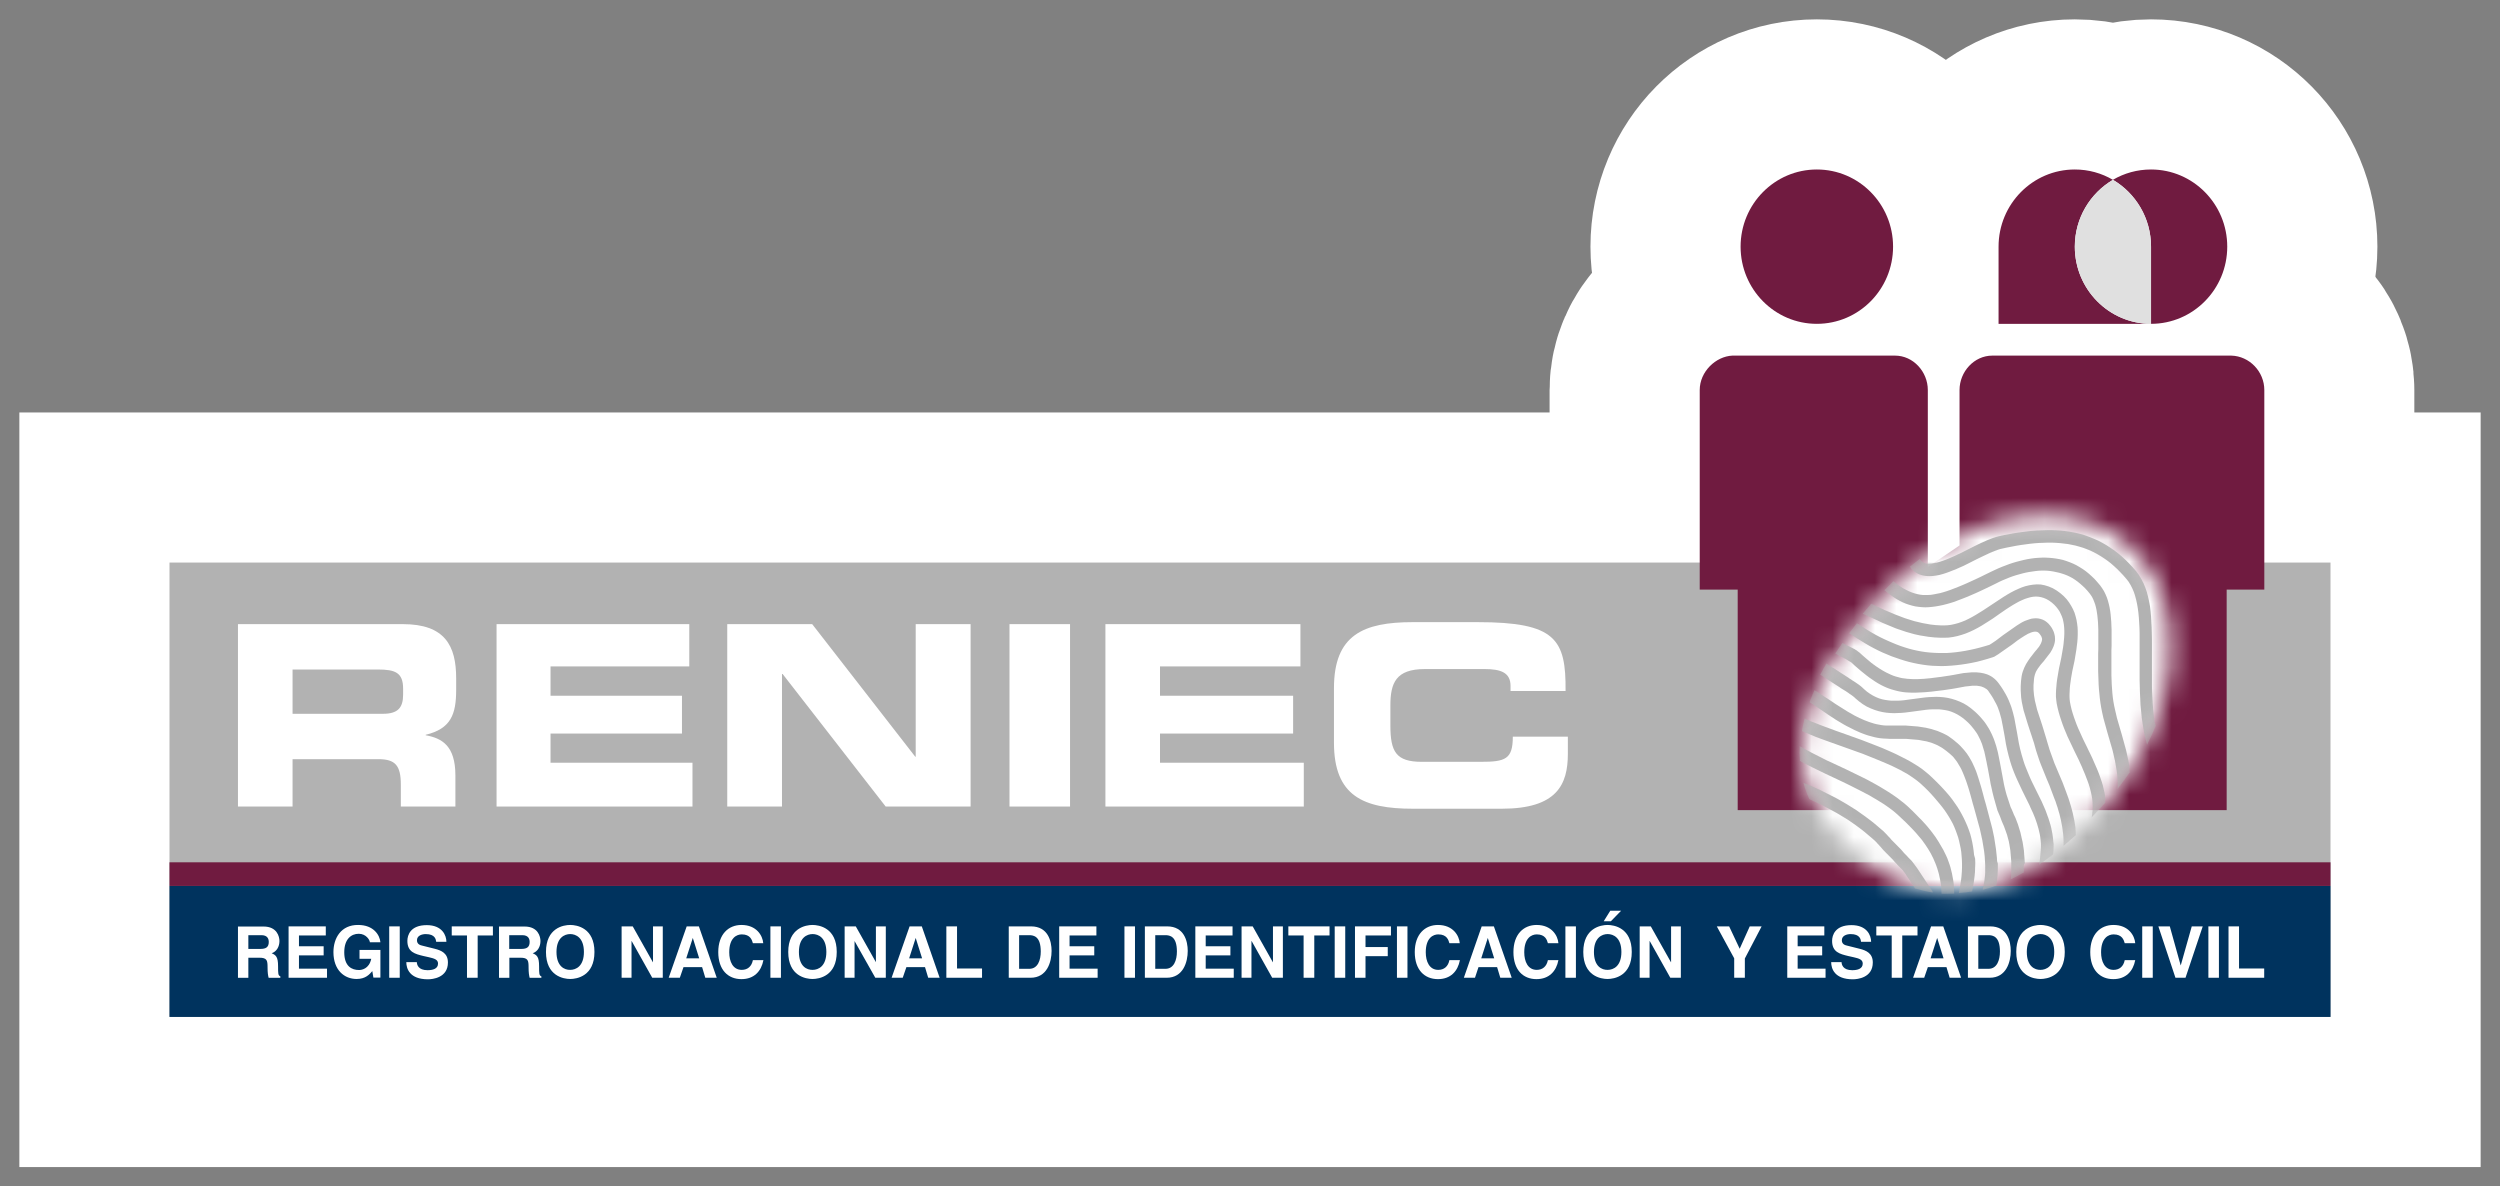 <svg width="118" height="56" viewBox="0 0 118 56" fill="none" xmlns="http://www.w3.org/2000/svg">
<rect x="0" y="0" width="118" height="56" fill="#808080" stroke="none"/>
<g id="logo">
<g id="Group">
<path id="Vector" d="M106.87 26.554V18.41C106.87 17.543 106.179 16.814 105.308 16.785C105.308 16.785 94.081 16.785 94.031 16.785C93.174 16.785 92.483 17.543 92.483 18.41C92.483 18.453 92.483 25.745 92.483 25.745L91.296 26.554H90.986C90.986 25.265 90.986 18.49 90.986 18.41C90.986 17.543 90.288 16.785 89.439 16.785H81.767C80.983 16.814 80.227 17.543 80.227 18.41C80.227 19.109 80.227 24.143 80.227 26.554H8V48H110V26.554H106.87Z" stroke="white" stroke-width="14.173" stroke-miterlimit="10"/>
<path id="Vector_2" d="M85.755 15.285C87.742 15.285 89.353 13.654 89.353 11.642C89.353 9.631 87.742 8 85.755 8C83.767 8 82.156 9.631 82.156 11.642C82.156 13.654 83.767 15.285 85.755 15.285Z" stroke="white" stroke-width="14.173" stroke-miterlimit="10"/>
<path id="Vector_3" d="M105.127 11.642C105.127 9.632 103.515 8 101.529 8C100.874 8 100.262 8.175 99.73 8.488C99.197 8.175 98.585 8 97.93 8C95.944 8 94.332 9.632 94.332 11.642V15.285H101.529C103.515 15.285 105.127 13.653 105.127 11.642Z" stroke="white" stroke-width="14.173" stroke-miterlimit="10"/>
</g>
<g id="Group_2">
<path id="Vector_4" fill-rule="evenodd" clip-rule="evenodd" d="M88.727 28.185C92.311 24.171 97.6 23.085 100.551 25.766C103.502 28.447 102.984 33.874 99.407 37.888C95.823 41.902 91.843 43.818 87.582 40.306C83.099 36.613 85.143 32.199 88.727 28.185Z" fill="white"/>
<path id="Vector_5" d="M110 26.553H8V47.999H110V26.553Z" fill="#B2B2B2"/>
<path id="Vector_6" d="M110 41.815H8V47.999H110V41.815Z" fill="#00335E"/>
<path id="Vector_7" d="M110 40.701H8V41.816H110V40.701Z" fill="#701B40"/>
<path id="Vector_8" fill-rule="evenodd" clip-rule="evenodd" d="M89.446 16.785C90.302 16.785 90.993 17.543 90.993 18.41C90.993 18.497 90.993 26.765 90.993 26.765L92.49 25.745C92.49 25.745 92.49 18.453 92.49 18.41C92.49 17.543 93.181 16.785 94.037 16.785C94.088 16.785 105.315 16.785 105.315 16.785C106.178 16.807 106.876 17.543 106.876 18.41V27.829H105.099V38.239H82.019V27.829H80.227C80.227 27.829 80.227 19.335 80.227 18.41C80.227 17.543 80.982 16.822 81.767 16.785H89.446Z" fill="#701B40"/>
<path id="Vector_9" d="M85.755 15.285C87.742 15.285 89.353 13.654 89.353 11.642C89.353 9.631 87.742 8 85.755 8C83.767 8 82.156 9.631 82.156 11.642C82.156 13.654 83.767 15.285 85.755 15.285Z" fill="#701B40"/>
<g id="Group_3">
<path id="Vector_10" fill-rule="evenodd" clip-rule="evenodd" d="M101.528 8C100.873 8 100.261 8.175 99.728 8.488C100.801 9.115 101.528 10.295 101.528 11.642V15.285C103.514 15.285 105.126 13.653 105.126 11.642C105.126 9.632 103.514 8 101.528 8Z" fill="#701B40"/>
<path id="Vector_11" fill-rule="evenodd" clip-rule="evenodd" d="M97.93 11.642C97.93 10.295 98.657 9.122 99.73 8.488C99.197 8.175 98.585 8 97.93 8C95.944 8 94.332 9.632 94.332 11.642V15.285H101.529C99.543 15.285 97.93 13.653 97.93 11.642Z" fill="#701B40"/>
</g>
<path id="Vector_12" fill-rule="evenodd" clip-rule="evenodd" d="M99.731 8.488C98.659 9.115 97.932 10.295 97.932 11.643C97.932 13.653 99.544 15.285 101.53 15.285V11.643C101.53 10.295 100.803 9.115 99.731 8.488Z" fill="#E0E0E0"/>
<g id="Group_4">
<path id="Vector_13" fill-rule="evenodd" clip-rule="evenodd" d="M11.232 46.151H11.722V45.204H12.24C12.607 45.204 12.629 45.335 12.629 45.663C12.629 45.91 12.65 46.034 12.679 46.151H13.233V46.085C13.125 46.042 13.125 45.954 13.125 45.605C13.125 45.153 13.017 45.08 12.823 44.993C13.06 44.913 13.19 44.679 13.19 44.417C13.19 44.206 13.075 43.732 12.441 43.732H11.232V46.151ZM11.722 44.789V44.14H12.341C12.636 44.14 12.686 44.33 12.686 44.461C12.686 44.701 12.557 44.789 12.297 44.789H11.722Z" fill="white"/>
<path id="Vector_14" fill-rule="evenodd" clip-rule="evenodd" d="M15.377 44.154H14.111V44.664H15.276V45.094H14.111V45.721H15.435V46.15H13.621V43.725H15.377V44.154Z" fill="white"/>
<path id="Vector_15" fill-rule="evenodd" clip-rule="evenodd" d="M16.954 44.838H17.955V46.142H17.624L17.573 45.836C17.444 45.982 17.264 46.208 16.832 46.208C16.256 46.208 15.738 45.793 15.738 44.94C15.738 44.278 16.098 43.651 16.904 43.658C17.638 43.658 17.926 44.139 17.955 44.474H17.458C17.458 44.379 17.286 44.074 16.933 44.074C16.58 44.074 16.249 44.321 16.249 44.948C16.249 45.611 16.602 45.785 16.947 45.785C17.055 45.785 17.422 45.742 17.523 45.254H16.969V44.838H16.954Z" fill="white"/>
<path id="Vector_16" d="M18.868 43.725H18.371V46.15H18.868V43.725Z" fill="white"/>
<path id="Vector_17" fill-rule="evenodd" clip-rule="evenodd" d="M19.674 45.4C19.674 45.538 19.746 45.793 20.178 45.793C20.416 45.793 20.675 45.735 20.675 45.48C20.675 45.291 20.495 45.239 20.243 45.181L19.984 45.123C19.595 45.028 19.228 44.941 19.228 44.409C19.228 44.139 19.372 43.666 20.142 43.666C20.876 43.666 21.07 44.154 21.07 44.453H20.588C20.574 44.343 20.538 44.089 20.099 44.089C19.912 44.089 19.681 44.161 19.681 44.38C19.681 44.569 19.833 44.613 19.933 44.635L20.516 44.781C20.84 44.861 21.142 44.999 21.142 45.429C21.142 46.157 20.408 46.223 20.2 46.223C19.329 46.223 19.178 45.713 19.178 45.414H19.674V45.4Z" fill="white"/>
<path id="Vector_18" fill-rule="evenodd" clip-rule="evenodd" d="M22.546 46.15H22.042V44.154H21.322V43.725H23.265V44.154H22.546V46.15Z" fill="white"/>
<path id="Vector_19" fill-rule="evenodd" clip-rule="evenodd" d="M23.553 46.151H24.042V45.204H24.56C24.927 45.204 24.949 45.335 24.949 45.663C24.949 45.91 24.971 46.034 24.999 46.151H25.553V46.085C25.445 46.042 25.445 45.954 25.445 45.605C25.445 45.153 25.337 45.08 25.143 44.993C25.381 44.913 25.51 44.679 25.51 44.417C25.51 44.206 25.395 43.732 24.762 43.732H23.553V46.151ZM24.035 44.789V44.14H24.654C24.949 44.14 24.999 44.33 24.999 44.461C24.999 44.701 24.87 44.789 24.611 44.789H24.035Z" fill="white"/>
<path id="Vector_20" fill-rule="evenodd" clip-rule="evenodd" d="M25.77 44.933C25.77 46.069 26.597 46.208 26.914 46.208C27.23 46.208 28.058 46.069 28.058 44.933C28.058 43.797 27.23 43.658 26.914 43.658C26.597 43.658 25.77 43.797 25.77 44.933ZM26.266 44.933C26.266 44.255 26.648 44.088 26.914 44.088C27.18 44.088 27.561 44.255 27.561 44.933C27.561 45.611 27.18 45.778 26.914 45.778C26.648 45.785 26.266 45.618 26.266 44.933Z" fill="white"/>
<path id="Vector_21" fill-rule="evenodd" clip-rule="evenodd" d="M30.822 43.725H31.283V46.15H30.786L29.815 44.417H29.808V46.15H29.34V43.725H29.865L30.815 45.415H30.822V43.725Z" fill="white"/>
<path id="Vector_22" fill-rule="evenodd" clip-rule="evenodd" d="M32.261 45.648H33.139L33.29 46.15H33.83L32.987 43.725H32.412L31.562 46.15H32.088L32.261 45.648ZM32.7 44.271L33.002 45.233H32.39L32.7 44.271Z" fill="white"/>
<path id="Vector_23" fill-rule="evenodd" clip-rule="evenodd" d="M35.536 44.518C35.493 44.372 35.421 44.103 35.011 44.103C34.773 44.103 34.42 44.263 34.42 44.948C34.42 45.385 34.593 45.778 35.011 45.778C35.284 45.778 35.478 45.618 35.536 45.319H36.033C35.932 45.844 35.594 46.215 34.996 46.215C34.363 46.215 33.902 45.778 33.902 44.94C33.902 44.095 34.385 43.658 34.996 43.658C35.709 43.658 35.997 44.161 36.025 44.518H35.536Z" fill="white"/>
<path id="Vector_24" d="M36.86 43.725H36.363V46.15H36.86V43.725Z" fill="white"/>
<path id="Vector_25" fill-rule="evenodd" clip-rule="evenodd" d="M37.205 44.933C37.205 46.069 38.033 46.208 38.349 46.208C38.666 46.208 39.494 46.069 39.494 44.933C39.494 43.797 38.666 43.658 38.349 43.658C38.04 43.658 37.205 43.797 37.205 44.933ZM37.709 44.933C37.709 44.255 38.09 44.088 38.357 44.088C38.623 44.088 39.004 44.255 39.004 44.933C39.004 45.611 38.623 45.778 38.357 45.778C38.083 45.785 37.709 45.618 37.709 44.933Z" fill="white"/>
<path id="Vector_26" fill-rule="evenodd" clip-rule="evenodd" d="M41.343 43.725H41.81V46.15H41.314L40.335 44.417V46.15H39.867V43.725H40.393L41.343 45.415V43.725Z" fill="white"/>
<path id="Vector_27" fill-rule="evenodd" clip-rule="evenodd" d="M42.782 45.648H43.66L43.811 46.15H44.351L43.509 43.725H42.933L42.084 46.15H42.609L42.782 45.648ZM43.221 44.271L43.523 45.233H42.912L43.221 44.271Z" fill="white"/>
<path id="Vector_28" fill-rule="evenodd" clip-rule="evenodd" d="M45.172 45.713H46.352V46.15H44.668V43.725H45.172V45.713Z" fill="white"/>
<path id="Vector_29" fill-rule="evenodd" clip-rule="evenodd" d="M47.605 46.15H48.642C49.426 46.15 49.635 45.4 49.635 44.883C49.635 44.424 49.469 43.725 48.663 43.725H47.613V46.15H47.605ZM48.095 44.14H48.577C48.793 44.14 49.124 44.198 49.124 44.912C49.124 45.313 48.987 45.728 48.584 45.728H48.102V44.14H48.095Z" fill="white"/>
<path id="Vector_30" fill-rule="evenodd" clip-rule="evenodd" d="M51.75 44.154H50.483V44.664H51.649V45.094H50.483V45.721H51.808V46.15H49.994V43.725H51.75V44.154Z" fill="white"/>
<path id="Vector_31" d="M53.571 43.725H53.074V46.15H53.571V43.725Z" fill="white"/>
<path id="Vector_32" fill-rule="evenodd" clip-rule="evenodd" d="M54.031 46.15H55.068C55.852 46.15 56.061 45.4 56.061 44.883C56.061 44.424 55.895 43.725 55.089 43.725H54.038V46.15H54.031ZM54.521 44.14H55.003C55.219 44.14 55.55 44.198 55.55 44.912C55.55 45.313 55.413 45.728 55.01 45.728H54.528V44.14H54.521Z" fill="white"/>
<path id="Vector_33" fill-rule="evenodd" clip-rule="evenodd" d="M58.176 44.154H56.909V44.664H58.075V45.094H56.909V45.721H58.233V46.15H56.42V43.725H58.176V44.154Z" fill="white"/>
<path id="Vector_34" fill-rule="evenodd" clip-rule="evenodd" d="M60.084 43.725H60.552V46.15H60.048L59.077 44.417H59.069V46.15H58.602V43.725H59.127L60.077 45.415H60.084V43.725Z" fill="white"/>
<path id="Vector_35" fill-rule="evenodd" clip-rule="evenodd" d="M62.034 46.15H61.53V44.154H60.81V43.725H62.754V44.154H62.034V46.15Z" fill="white"/>
<path id="Vector_36" d="M63.495 43.725H62.998V46.15H63.495V43.725Z" fill="white"/>
<path id="Vector_37" fill-rule="evenodd" clip-rule="evenodd" d="M64.452 46.15H63.955V43.725H65.653V44.154H64.452V44.701H65.502V45.131H64.452V46.15Z" fill="white"/>
<path id="Vector_38" d="M66.432 43.725H65.936V46.15H66.432V43.725Z" fill="white"/>
<path id="Vector_39" fill-rule="evenodd" clip-rule="evenodd" d="M68.411 44.518C68.368 44.372 68.296 44.103 67.886 44.103C67.648 44.103 67.296 44.263 67.296 44.948C67.296 45.385 67.468 45.778 67.886 45.778C68.159 45.778 68.353 45.618 68.411 45.319H68.908C68.807 45.844 68.469 46.215 67.871 46.215C67.238 46.215 66.777 45.778 66.777 44.94C66.777 44.095 67.26 43.658 67.871 43.658C68.584 43.658 68.872 44.161 68.9 44.518H68.411Z" fill="white"/>
<path id="Vector_40" fill-rule="evenodd" clip-rule="evenodd" d="M69.785 45.648H70.663L70.814 46.15H71.353L70.511 43.725H69.936L69.094 46.15H69.619L69.785 45.648ZM70.224 44.271L70.526 45.233H69.914L70.224 44.271Z" fill="white"/>
<path id="Vector_41" fill-rule="evenodd" clip-rule="evenodd" d="M73.06 44.518C73.017 44.372 72.945 44.103 72.535 44.103C72.297 44.103 71.945 44.263 71.945 44.948C71.945 45.385 72.117 45.778 72.535 45.778C72.808 45.778 73.002 45.618 73.06 45.319H73.557C73.456 45.844 73.118 46.215 72.52 46.215C71.887 46.215 71.434 45.778 71.434 44.94C71.434 44.095 71.916 43.658 72.528 43.658C73.24 43.658 73.528 44.161 73.557 44.518H73.06Z" fill="white"/>
<path id="Vector_42" d="M74.383 43.725H73.887V46.15H74.383V43.725Z" fill="white"/>
<path id="Vector_43" fill-rule="evenodd" clip-rule="evenodd" d="M76.515 42.988H76.004L75.695 43.484H76.033L76.515 42.988ZM74.731 44.933C74.731 46.07 75.558 46.208 75.875 46.208C76.191 46.208 77.019 46.07 77.019 44.933C77.019 43.797 76.191 43.658 75.875 43.658C75.565 43.658 74.731 43.797 74.731 44.933ZM75.234 44.933C75.234 44.256 75.616 44.088 75.882 44.088C76.148 44.088 76.53 44.256 76.53 44.933C76.53 45.611 76.148 45.778 75.882 45.778C75.609 45.786 75.234 45.618 75.234 44.933Z" fill="white"/>
<path id="Vector_44" fill-rule="evenodd" clip-rule="evenodd" d="M78.875 43.725H79.336V46.15H78.839L77.868 44.417H77.86V46.15H77.393V43.725H77.918L78.868 45.415H78.875V43.725Z" fill="white"/>
<path id="Vector_45" fill-rule="evenodd" clip-rule="evenodd" d="M82.357 46.15H81.854V45.233L81.033 43.725H81.616L82.113 44.781L82.588 43.725H83.149L82.357 45.24V46.15Z" fill="white"/>
<path id="Vector_46" fill-rule="evenodd" clip-rule="evenodd" d="M86.108 44.154H84.849V44.664H86.007V45.094H84.849V45.721H86.166V46.15H84.359V43.725H86.108V44.154Z" fill="white"/>
<path id="Vector_47" fill-rule="evenodd" clip-rule="evenodd" d="M86.921 45.4C86.921 45.538 86.993 45.793 87.425 45.793C87.662 45.793 87.921 45.735 87.921 45.48C87.921 45.291 87.742 45.239 87.49 45.181L87.231 45.123C86.842 45.028 86.475 44.941 86.475 44.409C86.475 44.139 86.619 43.666 87.389 43.666C88.123 43.666 88.317 44.154 88.317 44.453H87.842C87.828 44.343 87.792 44.089 87.353 44.089C87.166 44.089 86.935 44.161 86.935 44.38C86.935 44.569 87.087 44.613 87.187 44.635L87.77 44.781C88.094 44.861 88.396 44.999 88.396 45.429C88.396 46.157 87.662 46.223 87.454 46.223C86.583 46.223 86.432 45.713 86.432 45.414H86.921V45.4Z" fill="white"/>
<path id="Vector_48" fill-rule="evenodd" clip-rule="evenodd" d="M89.786 46.15H89.289V44.154H88.562V43.725H90.506V44.154H89.786V46.15Z" fill="white"/>
<path id="Vector_49" fill-rule="evenodd" clip-rule="evenodd" d="M90.995 45.648H91.873L92.024 46.15H92.564L91.722 43.725H91.146L90.297 46.15H90.822L90.995 45.648ZM91.434 44.271L91.736 45.233H91.124L91.434 44.271Z" fill="white"/>
<path id="Vector_50" fill-rule="evenodd" clip-rule="evenodd" d="M92.879 46.15H93.915C94.7 46.15 94.908 45.4 94.908 44.883C94.908 44.424 94.743 43.725 93.937 43.725H92.886V46.15H92.879ZM93.368 44.14H93.85C94.066 44.14 94.397 44.198 94.397 44.912C94.397 45.313 94.261 45.728 93.858 45.728H93.376V44.14H93.368Z" fill="white"/>
<path id="Vector_51" fill-rule="evenodd" clip-rule="evenodd" d="M95.168 44.933C95.168 46.069 95.996 46.208 96.312 46.208C96.629 46.208 97.457 46.069 97.457 44.933C97.457 43.797 96.629 43.658 96.312 43.658C95.996 43.658 95.168 43.797 95.168 44.933ZM95.665 44.933C95.665 44.255 96.046 44.088 96.312 44.088C96.579 44.088 96.96 44.255 96.96 44.933C96.96 45.611 96.579 45.778 96.312 45.778C96.046 45.785 95.665 45.618 95.665 44.933Z" fill="white"/>
<path id="Vector_52" fill-rule="evenodd" clip-rule="evenodd" d="M100.287 44.518C100.243 44.372 100.171 44.103 99.761 44.103C99.524 44.103 99.171 44.263 99.171 44.948C99.171 45.385 99.344 45.778 99.761 45.778C100.035 45.778 100.229 45.618 100.287 45.319H100.783C100.682 45.844 100.344 46.215 99.747 46.215C99.114 46.215 98.66 45.778 98.66 44.94C98.66 44.095 99.142 43.658 99.754 43.658C100.467 43.658 100.754 44.161 100.783 44.518H100.287Z" fill="white"/>
<path id="Vector_53" d="M101.61 43.725H101.113V46.15H101.61V43.725Z" fill="white"/>
<path id="Vector_54" fill-rule="evenodd" clip-rule="evenodd" d="M103.451 43.725H103.969L103.156 46.15H102.681L101.875 43.725H102.415L102.926 45.56H102.933L103.451 43.725Z" fill="white"/>
<path id="Vector_55" d="M104.733 43.725H104.236V46.15H104.733V43.725Z" fill="white"/>
<path id="Vector_56" fill-rule="evenodd" clip-rule="evenodd" d="M105.682 45.713H106.87V46.15H105.186V43.725H105.682V45.713Z" fill="white"/>
</g>
<g id="Group_5">
<path id="Vector_57" fill-rule="evenodd" clip-rule="evenodd" d="M11.232 38.069H13.809V35.833H17.861C18.66 35.833 18.919 36.132 18.919 37.035V38.069H21.495V36.605C21.495 35.192 20.855 34.842 20.092 34.704V34.682C21.279 34.398 21.531 33.721 21.531 32.562V32.016C21.531 30.472 20.998 29.459 19.012 29.459H11.232V38.069ZM13.809 31.601H17.839C18.652 31.601 19.027 31.746 19.027 32.504V32.788C19.027 33.407 18.775 33.691 18.077 33.691H13.809V31.601Z" fill="white"/>
<path id="Vector_58" fill-rule="evenodd" clip-rule="evenodd" d="M23.438 29.459H32.534V31.455H25.985V32.839H32.189V34.624H25.985V36.001H32.685V38.069H23.438V29.459Z" fill="white"/>
<path id="Vector_59" fill-rule="evenodd" clip-rule="evenodd" d="M34.326 29.459H38.335L43.2 35.717H43.221V29.459H45.812V38.069H41.804L36.939 31.812H36.91V38.069H34.326V29.459Z" fill="white"/>
<path id="Vector_60" d="M50.506 29.459H47.648V38.069H50.506V29.459Z" fill="white"/>
<path id="Vector_61" fill-rule="evenodd" clip-rule="evenodd" d="M52.176 29.459H61.38V31.455H54.752V32.839H61.035V34.624H54.752V36.001H61.539V38.069H52.176V29.459Z" fill="white"/>
<path id="Vector_62" fill-rule="evenodd" clip-rule="evenodd" d="M62.963 32.483C62.963 29.963 64.352 29.365 66.691 29.365H69.742C73.434 29.365 73.916 30.174 73.895 32.614H71.297V32.374C71.297 31.755 70.851 31.58 70.081 31.58H67.252C65.885 31.58 65.626 32.235 65.626 33.306V34.231C65.626 35.477 65.885 35.958 67.108 35.958H69.886C71.052 35.958 71.405 35.841 71.405 34.77H74.003V35.579C74.003 37.029 73.492 38.172 70.879 38.172H66.691C64.352 38.172 62.963 37.575 62.963 35.055V32.483Z" fill="white"/>
</g>
<g id="Group_6">
<g id="Clip path group">
<mask id="mask0_7763_10507" style="mask-type:luminance" maskUnits="userSpaceOnUse" x="85" y="24" width="18" height="19">
<g id="SVGID_2_">
<path id="Vector_63" d="M88.727 28.187C92.311 24.173 97.6 23.087 100.551 25.768C103.502 28.449 102.984 33.876 99.407 37.89C95.823 41.904 91.843 43.82 87.582 40.308C83.099 36.615 85.143 32.201 88.727 28.187Z" fill="white"/>
</g>
</mask>
<g mask="url(#mask0_7763_10507)">
<path id="Vector_64" d="M105.682 22.293H83.408V44.001H105.682V22.293Z" fill="white"/>
</g>
</g>
<g id="Clip path group_2">
<mask id="mask1_7763_10507" style="mask-type:luminance" maskUnits="userSpaceOnUse" x="85" y="24" width="18" height="19">
<g id="SVGID_2__2">
<path id="Vector_65" d="M88.727 28.187C92.311 24.173 97.6 23.087 100.551 25.768C103.502 28.449 102.984 33.876 99.407 37.89C95.823 41.904 91.843 43.82 87.582 40.308C83.099 36.615 85.143 32.201 88.727 28.187Z" fill="white"/>
</g>
</mask>
<g mask="url(#mask1_7763_10507)">
<g id="Group_7">
<path id="Vector_66" fill-rule="evenodd" clip-rule="evenodd" d="M97.961 39.052L97.933 38.877L97.904 38.703L97.868 38.535L97.832 38.368L97.789 38.2L97.745 38.04L97.695 37.88L97.645 37.719L97.587 37.559L97.529 37.399L97.472 37.246L97.414 37.093L97.357 36.94L97.292 36.787L97.227 36.634L97.162 36.481L97.098 36.328L97.033 36.175L96.968 36.022L96.911 35.862L96.853 35.701L96.795 35.541L96.738 35.381L96.688 35.213L96.637 35.046L96.587 34.871L96.558 34.776L96.529 34.682L96.5 34.587L96.472 34.492L96.443 34.398L96.414 34.303L96.385 34.208L96.356 34.121L96.328 34.033L96.299 33.946L96.27 33.858L96.241 33.771L96.213 33.684L96.184 33.596L96.155 33.509L96.133 33.421L96.112 33.334L96.09 33.246L96.069 33.159L96.047 33.072L96.033 32.984L96.018 32.897L96.004 32.809L95.997 32.722L95.989 32.635L95.982 32.54V32.445V32.35L95.989 32.256L95.997 32.161L96.004 32.059L96.018 31.957L96.033 31.899L96.047 31.84L96.069 31.782L96.09 31.724L96.119 31.666L96.155 31.607L96.191 31.549L96.234 31.491L96.277 31.433L96.32 31.374L96.371 31.316L96.421 31.258L96.472 31.2L96.522 31.134L96.572 31.068L96.623 31.003L96.673 30.937L96.724 30.872L96.774 30.806L96.817 30.733L96.86 30.66L96.896 30.58L96.932 30.5L96.961 30.413L96.983 30.325L96.997 30.231V30.136L96.99 30.034L96.968 29.932L96.939 29.83L96.896 29.735L96.846 29.641L96.774 29.539L96.695 29.444L96.608 29.364L96.515 29.298L96.414 29.247L96.306 29.211L96.198 29.189L96.09 29.182L95.982 29.189L95.881 29.203L95.781 29.233L95.68 29.269L95.579 29.305L95.486 29.349L95.392 29.4L95.299 29.459L95.205 29.517L95.111 29.582L95.018 29.648L94.924 29.713L94.831 29.779L94.737 29.845L94.644 29.91L94.55 29.976L94.464 30.041L94.377 30.107L94.291 30.172L94.205 30.238L94.118 30.296L94.032 30.355L93.953 30.405L93.902 30.435L93.686 30.5L93.449 30.566L93.219 30.624L92.988 30.675L92.765 30.719L92.542 30.755L92.326 30.784L92.11 30.806L91.902 30.821H91.693H91.484L91.283 30.813L91.081 30.799L90.88 30.777L90.685 30.748L90.491 30.711L90.297 30.668L90.102 30.617L89.908 30.558L89.714 30.493L89.519 30.42L89.325 30.34L89.138 30.26L88.944 30.172L88.749 30.078L88.555 29.976L88.361 29.866L88.166 29.75L87.972 29.626L87.778 29.502L87.648 29.415C87.526 29.575 87.404 29.728 87.281 29.888L87.447 29.997L87.648 30.129L87.85 30.253L88.051 30.376L88.253 30.493L88.454 30.602L88.656 30.704L88.857 30.799L89.066 30.886L89.275 30.974L89.484 31.047L89.692 31.119L89.901 31.185L90.11 31.243L90.326 31.294L90.541 31.338L90.757 31.374L90.98 31.404L91.204 31.425L91.427 31.433L91.65 31.44L91.88 31.433L92.11 31.418L92.348 31.396L92.585 31.367L92.823 31.331L93.067 31.287L93.312 31.236L93.564 31.17L93.816 31.098L94.075 31.017L94.133 30.995L94.226 30.937L94.32 30.879L94.413 30.813L94.507 30.748L94.6 30.682L94.694 30.617L94.787 30.551L94.881 30.486L94.975 30.42L95.061 30.355L95.147 30.289L95.234 30.223L95.32 30.165L95.406 30.107L95.486 30.056L95.565 30.005L95.644 29.961L95.716 29.917L95.788 29.888L95.853 29.859L95.917 29.837L95.975 29.823L96.025 29.815H96.069H96.105L96.133 29.823L96.162 29.83L96.191 29.845L96.22 29.866L96.249 29.895L96.284 29.939L96.32 29.99L96.349 30.034L96.364 30.078L96.378 30.114L96.385 30.143V30.172V30.201L96.378 30.231L96.371 30.267L96.356 30.303L96.342 30.347L96.32 30.391L96.292 30.442L96.263 30.493L96.227 30.544L96.184 30.595L96.141 30.653L96.09 30.711L96.04 30.77L95.989 30.835L95.939 30.901L95.889 30.966L95.831 31.039L95.781 31.112L95.73 31.185L95.68 31.265L95.629 31.345L95.586 31.433L95.543 31.52L95.507 31.615L95.471 31.709L95.442 31.811L95.421 31.913L95.406 32.03L95.392 32.147L95.385 32.263L95.378 32.38V32.489V32.598L95.385 32.707L95.392 32.817L95.399 32.926L95.414 33.028L95.428 33.13L95.45 33.232L95.471 33.334L95.493 33.436L95.514 33.531L95.543 33.625L95.572 33.72L95.601 33.815L95.629 33.909L95.658 34.004L95.687 34.099L95.716 34.194L95.745 34.281L95.773 34.368L95.802 34.456L95.831 34.543L95.86 34.631L95.889 34.718L95.917 34.805L95.946 34.893L95.975 34.98L96.004 35.068L96.054 35.25L96.105 35.432L96.162 35.607L96.22 35.782L96.277 35.949L96.342 36.117L96.407 36.277L96.472 36.437L96.536 36.597L96.601 36.758L96.666 36.911L96.731 37.064L96.788 37.217L96.846 37.37L96.903 37.523L96.961 37.676L97.019 37.821L97.069 37.974L97.119 38.12L97.162 38.273L97.206 38.419L97.242 38.572L97.278 38.725L97.306 38.877L97.335 39.031L97.357 39.184L97.378 39.344L97.393 39.504L97.4 39.672V39.839V39.926C97.594 39.759 97.789 39.591 97.983 39.417L97.976 39.293L97.961 39.052Z" fill="#B2B2B2"/>
<path id="Vector_67" fill-rule="evenodd" clip-rule="evenodd" d="M96.909 39.645L96.895 39.499L96.873 39.353L96.844 39.208L96.816 39.062L96.78 38.924L96.737 38.785L96.693 38.647L96.643 38.508L96.593 38.37L96.542 38.232L96.485 38.1L96.427 37.969L96.37 37.838L96.305 37.707L96.24 37.576L96.175 37.445L96.11 37.314L96.046 37.183L95.981 37.051L95.916 36.92L95.851 36.782L95.794 36.651L95.736 36.512L95.679 36.374L95.614 36.214L95.556 36.061L95.506 35.908L95.463 35.762L95.419 35.616L95.383 35.478L95.347 35.34L95.319 35.209L95.29 35.077L95.268 34.953L95.247 34.83L95.225 34.706L95.204 34.582L95.182 34.465L95.16 34.349L95.139 34.232L95.117 34.116L95.096 33.999L95.074 33.883L95.045 33.766L95.016 33.65L94.981 33.526L94.945 33.402L94.901 33.278L94.851 33.154L94.801 33.03L94.743 32.907L94.678 32.783L94.606 32.659L94.527 32.528L94.441 32.397L94.347 32.266L94.297 32.2L94.239 32.134L94.182 32.076L94.124 32.025L94.059 31.974L93.995 31.93L93.93 31.894L93.858 31.858L93.786 31.828L93.714 31.806L93.642 31.785L93.57 31.77L93.498 31.756L93.426 31.748L93.354 31.741L93.282 31.734H93.21H93.138H93.059L92.987 31.741L92.908 31.748L92.829 31.756L92.749 31.763L92.67 31.77L92.591 31.785L92.512 31.799L92.433 31.814L92.354 31.828L92.275 31.843L92.195 31.858L92.109 31.872L92.023 31.887L91.828 31.916L91.641 31.945L91.461 31.967L91.288 31.989L91.123 32.011L90.965 32.025L90.814 32.04L90.67 32.047L90.533 32.054H90.403H90.274L90.151 32.047L90.029 32.04L89.914 32.025L89.799 32.011L89.691 31.989L89.583 31.959L89.475 31.93L89.367 31.894L89.259 31.85L89.151 31.799L89.043 31.748L88.935 31.69L88.82 31.624L88.705 31.552L88.582 31.471L88.46 31.384L88.331 31.289L88.201 31.18L88.064 31.064L87.92 30.94L87.776 30.808L87.748 30.787L87.719 30.765L87.69 30.743L87.661 30.721L87.633 30.699L87.597 30.677L87.561 30.656L87.525 30.634L87.481 30.612L87.438 30.59L87.395 30.568L87.352 30.546L87.309 30.524L87.266 30.503L87.222 30.481L87.179 30.459L87.136 30.437L87.093 30.415L87.05 30.393L87.006 30.372L86.963 30.35C86.848 30.517 86.733 30.677 86.625 30.845L86.661 30.867L86.704 30.889L86.747 30.91L86.79 30.94L86.834 30.962L86.877 30.983L86.92 31.005L86.963 31.027L87.006 31.049L87.05 31.071L87.093 31.093L87.129 31.114L87.165 31.136L87.201 31.158L87.237 31.18L87.266 31.202L87.294 31.216L87.323 31.231L87.345 31.246L87.359 31.253L87.374 31.26L87.381 31.267L87.532 31.406L87.683 31.537L87.827 31.661L87.971 31.777L88.108 31.887L88.244 31.989L88.381 32.083L88.511 32.171L88.64 32.251L88.77 32.324L88.899 32.389L89.029 32.448L89.158 32.499L89.288 32.542L89.417 32.579L89.554 32.615L89.691 32.644L89.828 32.666L89.964 32.681L90.101 32.688L90.245 32.695H90.389L90.54 32.688L90.691 32.681L90.85 32.673L91.008 32.659L91.173 32.644L91.346 32.622L91.526 32.601L91.713 32.579L91.907 32.55L92.109 32.52L92.195 32.506L92.282 32.491L92.361 32.477L92.44 32.462L92.519 32.448L92.598 32.433L92.677 32.419L92.749 32.404L92.821 32.397L92.893 32.389L92.958 32.382L93.023 32.375L93.088 32.367H93.145H93.203H93.26H93.311L93.361 32.375L93.412 32.382L93.455 32.389L93.498 32.397L93.541 32.411L93.577 32.426L93.613 32.44L93.649 32.455L93.685 32.477L93.721 32.499L93.757 32.52L93.793 32.55L93.822 32.579L93.851 32.615L93.879 32.659L93.959 32.775L94.031 32.885L94.095 32.994L94.153 33.103L94.21 33.205L94.261 33.307L94.304 33.409L94.34 33.511L94.376 33.613L94.405 33.715L94.433 33.817L94.462 33.919L94.484 34.028L94.505 34.138L94.527 34.247L94.549 34.364L94.57 34.48L94.592 34.597L94.614 34.72L94.635 34.844L94.657 34.975L94.678 35.106L94.707 35.245L94.736 35.383L94.772 35.529L94.808 35.675L94.851 35.828L94.894 35.981L94.945 36.141L95.002 36.301L95.067 36.469L95.139 36.644L95.204 36.789L95.268 36.928L95.333 37.066L95.398 37.205L95.463 37.343L95.528 37.474L95.592 37.605L95.657 37.736L95.722 37.867L95.787 37.998L95.844 38.13L95.902 38.254L95.959 38.377L96.01 38.501L96.06 38.625L96.103 38.749L96.146 38.873L96.182 38.996L96.218 39.12L96.247 39.244L96.276 39.368L96.297 39.492L96.312 39.616L96.326 39.74L96.334 39.863V39.987L96.326 40.111C96.326 40.111 96.29 40.628 96.247 40.81C96.506 40.628 96.701 40.49 96.902 40.337L96.909 40.3L96.924 40.148L96.931 39.995V39.842L96.909 39.645Z" fill="#B2B2B2"/>
<path id="Vector_68" fill-rule="evenodd" clip-rule="evenodd" d="M95.572 40.736L95.565 40.633L95.558 40.532L95.551 40.437L95.543 40.342L95.536 40.24L95.529 40.145L95.515 40.051L95.5 39.956L95.486 39.861L95.471 39.767L95.45 39.672L95.428 39.577L95.407 39.483L95.385 39.388L95.364 39.293L95.335 39.198L95.306 39.104L95.277 39.009L95.248 38.914L95.212 38.82L95.176 38.725L95.14 38.63L95.112 38.565L95.083 38.506L95.054 38.448L95.032 38.39L95.011 38.339L94.989 38.288L94.968 38.237L94.946 38.186L94.924 38.142L94.903 38.098L94.888 38.055L94.874 38.011L94.86 37.967L94.845 37.924L94.831 37.88L94.817 37.836L94.802 37.792L94.788 37.749L94.773 37.705L94.759 37.661L94.745 37.618L94.73 37.574L94.716 37.53L94.701 37.479L94.687 37.428L94.673 37.377L94.658 37.319L94.644 37.261L94.629 37.202L94.615 37.144L94.601 37.079L94.586 37.013L94.565 36.897L94.543 36.78L94.522 36.663L94.5 36.547L94.478 36.43L94.457 36.314L94.435 36.197L94.413 36.081L94.392 35.971L94.37 35.862L94.349 35.753L94.327 35.644L94.305 35.534L94.277 35.425L94.248 35.316L94.219 35.206L94.183 35.097L94.147 34.988L94.111 34.886L94.068 34.784L94.025 34.682L93.975 34.58L93.924 34.478L93.867 34.376L93.802 34.274L93.737 34.172L93.665 34.07L93.586 33.975L93.507 33.881L93.42 33.786L93.327 33.691L93.226 33.596L93.046 33.444L92.866 33.312L92.686 33.203L92.499 33.116L92.312 33.043L92.125 32.985L91.938 32.941L91.751 32.912L91.571 32.897L91.391 32.89L91.211 32.897L91.038 32.904L90.865 32.919L90.693 32.941L90.527 32.963L90.362 32.985L90.196 33.006L90.038 33.028L89.879 33.05L89.721 33.065L89.57 33.072H89.419H89.268L89.124 33.057L88.98 33.036L88.836 33.006L88.692 32.963L88.548 32.904L88.404 32.832L88.26 32.744L88.116 32.642L87.972 32.518L87.929 32.475L87.879 32.431L87.828 32.387L87.771 32.343L87.713 32.3L87.648 32.256L87.584 32.212L87.519 32.169L87.447 32.125L87.375 32.074L87.303 32.03L87.231 31.979L87.152 31.928L87.073 31.877L86.994 31.826L86.914 31.775L86.835 31.724L86.756 31.673L86.677 31.622L86.605 31.571L86.533 31.528L86.461 31.484L86.389 31.44L86.324 31.396L86.26 31.353L86.209 31.316C86.108 31.491 86.008 31.666 85.914 31.841L85.921 31.848L85.986 31.892L86.058 31.936L86.13 31.987L86.202 32.03L86.274 32.081L86.353 32.132L86.432 32.183L86.511 32.234L86.591 32.285L86.67 32.336L86.749 32.387L86.828 32.438L86.9 32.489L86.972 32.533L87.044 32.577L87.116 32.62L87.181 32.664L87.246 32.708L87.303 32.752L87.361 32.788L87.411 32.824L87.461 32.861L87.505 32.897L87.54 32.926L87.569 32.956L87.749 33.108L87.929 33.24L88.109 33.349L88.296 33.436L88.483 33.509L88.67 33.567L88.858 33.611L89.045 33.64L89.225 33.655L89.404 33.662L89.577 33.655L89.75 33.648L89.923 33.633L90.095 33.611L90.261 33.589L90.427 33.567L90.592 33.545L90.75 33.524L90.909 33.502L91.067 33.487L91.218 33.48H91.369H91.52L91.664 33.495L91.808 33.516L91.952 33.545L92.096 33.589L92.24 33.648L92.384 33.72L92.528 33.808L92.672 33.91L92.816 34.034L92.895 34.106L92.974 34.187L93.046 34.267L93.111 34.347L93.176 34.427L93.233 34.507L93.291 34.587L93.341 34.667L93.384 34.748L93.427 34.835L93.471 34.922L93.507 35.01L93.543 35.097L93.572 35.185L93.6 35.279L93.629 35.374L93.658 35.469L93.679 35.563L93.701 35.665L93.723 35.767L93.744 35.869L93.766 35.971L93.787 36.081L93.809 36.19L93.831 36.299L93.852 36.416L93.874 36.532L93.895 36.649L93.917 36.765L93.939 36.889L93.96 37.013L93.989 37.137L94.003 37.202L94.018 37.268L94.032 37.334L94.046 37.399L94.061 37.457L94.075 37.516L94.09 37.574L94.104 37.632L94.118 37.683L94.133 37.734L94.147 37.785L94.162 37.836L94.176 37.887L94.19 37.938L94.205 37.989L94.219 38.04L94.234 38.091L94.248 38.142L94.262 38.193L94.277 38.244L94.298 38.295L94.32 38.346L94.341 38.397L94.363 38.448L94.385 38.499L94.406 38.55L94.428 38.608L94.45 38.667L94.471 38.725L94.493 38.783L94.522 38.849L94.55 38.914L94.586 38.994L94.615 39.075L94.644 39.155L94.673 39.235L94.701 39.315L94.73 39.395L94.752 39.475L94.773 39.555L94.795 39.636L94.817 39.716L94.831 39.796L94.845 39.876L94.86 39.963L94.874 40.051L94.888 40.138L94.896 40.226L94.903 40.313L94.91 40.4L94.917 40.488L94.924 40.575L94.932 40.663V40.757V40.852V40.947V41.041V41.136V41.238L94.924 41.34L94.917 41.442L94.91 41.5C95.112 41.406 95.32 41.296 95.522 41.18V41.151V41.049V40.947V40.845L95.572 40.736Z" fill="#B2B2B2"/>
<path id="Vector_69" fill-rule="evenodd" clip-rule="evenodd" d="M94.262 40.642L94.255 40.504L94.241 40.365L94.226 40.227L94.212 40.089L94.19 39.95L94.169 39.812L94.147 39.673L94.126 39.535L94.097 39.397L94.068 39.258L94.039 39.12L94.003 38.981L93.967 38.843L93.931 38.712L93.895 38.573L93.859 38.435L93.823 38.297L93.787 38.166L93.751 38.027L93.708 37.874L93.665 37.728L93.629 37.59L93.593 37.452L93.557 37.32L93.521 37.189L93.485 37.066L93.449 36.949L93.413 36.832L93.377 36.716L93.341 36.606L93.305 36.497L93.269 36.395L93.226 36.293L93.183 36.191L93.139 36.097L93.096 36.002L93.046 35.907L92.996 35.82L92.945 35.732L92.888 35.645L92.83 35.558L92.765 35.477L92.701 35.397L92.629 35.317L92.557 35.237L92.485 35.164L92.406 35.091L92.319 35.019L92.233 34.946L92.139 34.873L92.046 34.807L91.966 34.749L91.88 34.698L91.794 34.654L91.707 34.611L91.621 34.574L91.535 34.538L91.448 34.501L91.355 34.472L91.261 34.443L91.175 34.414L91.081 34.392L90.988 34.37L90.894 34.348L90.801 34.334L90.707 34.319L90.614 34.305L90.52 34.29L90.426 34.283L90.333 34.276L90.239 34.268L90.146 34.261L90.052 34.254L89.959 34.246H89.865H89.771H89.678H89.584H89.491H89.404H89.318H89.232H89.145H89.03L88.915 34.239L88.8 34.224L88.685 34.203L88.57 34.181L88.454 34.152L88.339 34.115L88.224 34.079L88.109 34.035L87.994 33.991L87.879 33.94L87.763 33.889L87.648 33.831L87.533 33.773L87.418 33.707L87.303 33.642L87.188 33.576L87.073 33.503L86.957 33.43L86.842 33.358L86.727 33.285L86.612 33.212L86.497 33.132L86.382 33.059L86.151 32.906L85.921 32.753L85.806 32.68L85.691 32.607L85.641 32.578C85.554 32.767 85.482 32.957 85.41 33.146L85.475 33.19L85.59 33.263L85.82 33.416L86.051 33.569L86.166 33.649L86.281 33.729L86.403 33.809L86.526 33.889L86.648 33.969L86.77 34.042L86.893 34.115L87.015 34.188L87.145 34.261L87.274 34.326L87.404 34.392L87.533 34.458L87.663 34.516L87.792 34.574L87.922 34.625L88.059 34.676L88.195 34.72L88.332 34.756L88.469 34.793L88.606 34.822L88.742 34.844L88.886 34.858L89.03 34.865L89.174 34.873H89.26H89.347H89.433H89.519H89.606H89.692H89.779H89.865H89.951L90.038 34.88L90.124 34.887L90.21 34.895L90.297 34.902L90.383 34.909L90.469 34.916L90.556 34.924L90.635 34.938L90.714 34.953L90.793 34.968L90.873 34.982L90.952 34.997L91.024 35.019L91.103 35.04L91.175 35.062L91.247 35.091L91.319 35.12L91.391 35.15L91.456 35.179L91.52 35.215L91.585 35.252L91.65 35.288L91.715 35.332L91.794 35.39L91.873 35.448L91.945 35.507L92.017 35.565L92.082 35.623L92.146 35.681L92.204 35.74L92.254 35.805L92.305 35.871L92.355 35.936L92.398 36.002L92.441 36.075L92.485 36.148L92.528 36.221L92.571 36.301L92.607 36.381L92.643 36.461L92.679 36.548L92.715 36.636L92.751 36.73L92.787 36.825L92.823 36.927L92.859 37.036L92.895 37.146L92.931 37.262L92.967 37.386L93.003 37.51L93.039 37.641L93.075 37.772L93.111 37.91L93.154 38.056L93.197 38.209L93.233 38.34L93.269 38.471L93.305 38.602L93.341 38.734L93.377 38.865L93.413 38.996L93.449 39.127L93.478 39.258L93.507 39.389L93.535 39.52L93.564 39.651L93.586 39.783L93.607 39.914L93.629 40.045L93.65 40.176L93.665 40.307L93.679 40.438L93.686 40.562L93.694 40.693L93.701 40.817V40.941V41.065V41.189L93.694 41.312L93.679 41.436L93.665 41.56L93.643 41.684L93.622 41.808L93.593 41.932L93.579 41.997C93.794 41.946 94.01 41.881 94.226 41.8L94.233 41.771L94.255 41.626L94.269 41.48L94.284 41.334L94.291 41.189L94.298 41.043V40.904V40.766L94.262 40.642Z" fill="#B2B2B2"/>
<path id="Vector_70" fill-rule="evenodd" clip-rule="evenodd" d="M93.176 40.35L93.154 40.146L93.126 39.949L93.09 39.752L93.046 39.556L92.996 39.366L92.931 39.177L92.859 38.988L92.78 38.806L92.694 38.623L92.6 38.441L92.499 38.259L92.391 38.084L92.269 37.909L92.147 37.735L92.01 37.56L91.866 37.392L91.715 37.225L91.557 37.057L91.391 36.89L91.219 36.722L91.038 36.554L90.88 36.423L90.715 36.292L90.535 36.168L90.348 36.052L90.153 35.935L89.952 35.826L89.736 35.717L89.52 35.608L89.297 35.505L89.067 35.404L88.829 35.301L88.592 35.207L88.347 35.112L88.102 35.017L87.858 34.923L87.613 34.835L87.368 34.748L87.124 34.66L86.879 34.573L86.634 34.486L86.397 34.398L86.159 34.311L85.929 34.223L85.706 34.136L85.483 34.049L85.274 33.954L85.18 33.91C85.13 34.107 85.087 34.311 85.051 34.508L85.26 34.595L85.483 34.69L85.713 34.784L85.95 34.872L86.188 34.959L86.433 35.047L86.677 35.134L86.922 35.221L87.167 35.309L87.411 35.396L87.656 35.484L87.901 35.571L88.138 35.666L88.376 35.761L88.606 35.855L88.836 35.95L89.059 36.045L89.275 36.139L89.484 36.241L89.686 36.343L89.873 36.445L90.053 36.547L90.218 36.657L90.376 36.766L90.52 36.875L90.65 36.984L90.823 37.145L90.988 37.305L91.139 37.465L91.283 37.625L91.42 37.786L91.549 37.939L91.672 38.092L91.787 38.245L91.895 38.405L91.996 38.565L92.089 38.725L92.176 38.886L92.248 39.046L92.312 39.206L92.37 39.366L92.427 39.534L92.471 39.702L92.507 39.869L92.543 40.037L92.571 40.211L92.586 40.386L92.6 40.568L92.607 40.751V40.94L92.6 41.129L92.586 41.326L92.564 41.523L92.535 41.727L92.499 41.938L92.456 42.149C92.665 42.135 92.874 42.113 93.082 42.076L93.09 42.047L93.133 41.821L93.169 41.596L93.198 41.377L93.219 41.158L93.226 40.947L93.234 40.736L93.226 40.532L93.176 40.35Z" fill="#B2B2B2"/>
<path id="Vector_71" fill-rule="evenodd" clip-rule="evenodd" d="M92.225 41.843L92.211 41.682L92.189 41.529L92.16 41.376L92.132 41.223L92.096 41.078L92.06 40.932L92.016 40.794L91.966 40.655L91.916 40.517L91.858 40.386L91.793 40.254L91.729 40.123L91.657 39.999L91.585 39.876L91.513 39.752L91.434 39.628L91.354 39.504L91.268 39.388L91.182 39.271L91.088 39.154L90.995 39.038L90.901 38.929L90.8 38.819L90.7 38.71L90.591 38.601L90.484 38.492L90.376 38.382L90.268 38.273L90.153 38.164L90.037 38.054L89.886 37.923L89.728 37.8L89.57 37.676L89.404 37.559L89.231 37.443L89.059 37.333L88.879 37.224L88.699 37.115L88.519 37.013L88.332 36.911L88.145 36.809L87.957 36.714L87.763 36.619L87.569 36.525L87.375 36.43L87.18 36.335L86.792 36.153L86.403 35.971L86.209 35.884L86.022 35.789L85.835 35.694L85.647 35.599L85.467 35.505L85.287 35.41L85.115 35.315L84.949 35.221C84.935 35.454 84.942 35.68 84.956 35.913L85.007 35.942L85.194 36.044L85.381 36.139L85.568 36.233L85.763 36.328L85.957 36.423L86.151 36.517L86.54 36.7L86.928 36.882L87.123 36.976L87.317 37.071L87.504 37.166L87.691 37.26L87.878 37.355L88.058 37.45L88.238 37.544L88.411 37.647L88.584 37.748L88.749 37.85L88.915 37.953L89.073 38.062L89.224 38.171L89.368 38.28L89.505 38.397L89.634 38.513L89.742 38.615L89.85 38.717L89.958 38.819L90.059 38.921L90.16 39.023L90.26 39.125L90.354 39.227L90.448 39.329L90.534 39.431L90.62 39.533L90.707 39.635L90.786 39.745L90.865 39.854L90.937 39.963L91.009 40.072L91.074 40.182L91.138 40.291L91.196 40.407L91.254 40.524L91.304 40.641L91.354 40.757L91.398 40.874L91.441 40.997L91.477 41.121L91.513 41.245L91.541 41.376L91.57 41.507L91.592 41.639L91.614 41.77L91.628 41.908L91.635 42.046L91.642 42.178C91.693 42.185 91.75 42.185 91.801 42.185L92.24 42.178L92.232 42.017L92.225 41.843Z" fill="#B2B2B2"/>
<path id="Vector_72" fill-rule="evenodd" clip-rule="evenodd" d="M91.21 42.061L91.174 42.01L91.138 41.959L91.102 41.901L91.066 41.843L91.022 41.784L90.979 41.719L90.936 41.653L90.893 41.588L90.85 41.522L90.807 41.456L90.763 41.391L90.72 41.325L90.677 41.26L90.634 41.194L90.591 41.129L90.547 41.063L90.504 40.998L90.461 40.939L90.418 40.881L90.375 40.823L90.339 40.772L90.296 40.721L90.26 40.67L90.224 40.626L90.18 40.582L90.137 40.539L90.123 40.524L90.101 40.502L90.08 40.48L90.051 40.451L90.022 40.415L89.986 40.378L89.95 40.342L89.907 40.298L89.864 40.255L89.821 40.203L89.777 40.153L89.734 40.102L89.684 40.05L89.633 39.999L89.583 39.949L89.533 39.898L89.482 39.847L89.432 39.796L89.382 39.745L89.331 39.694L89.281 39.643L89.238 39.592L89.195 39.541L89.151 39.497L89.108 39.453L89.072 39.41L89.036 39.373L89 39.337L88.971 39.307L88.943 39.278L88.914 39.249L88.892 39.227L88.755 39.111L88.619 38.994L88.482 38.878L88.345 38.768L88.201 38.659L88.057 38.55L87.913 38.448L87.769 38.346L87.626 38.244L87.475 38.149L87.323 38.054L87.172 37.96L87.021 37.872L86.87 37.785L86.719 37.698L86.561 37.617L86.402 37.537L86.244 37.457L86.085 37.377L85.927 37.297L85.769 37.224L85.611 37.151L85.452 37.078L85.287 37.013L85.121 36.947C85.193 37.209 85.287 37.465 85.402 37.719L85.524 37.778L85.682 37.851L85.834 37.923L85.985 37.996L86.136 38.076L86.287 38.157L86.438 38.237L86.589 38.317L86.733 38.397L86.877 38.484L87.021 38.572L87.165 38.659L87.309 38.754L87.446 38.849L87.582 38.943L87.719 39.045L87.856 39.147L87.985 39.249L88.115 39.358L88.245 39.468L88.374 39.577L88.496 39.686L88.511 39.701L88.532 39.723L88.554 39.745L88.583 39.774L88.612 39.81L88.647 39.847L88.683 39.883L88.719 39.927L88.763 39.97L88.806 40.021L88.849 40.072L88.892 40.123L88.943 40.174L88.993 40.225L89.043 40.276L89.094 40.327L89.144 40.378L89.195 40.429L89.245 40.48L89.295 40.531L89.346 40.582L89.389 40.633L89.432 40.684L89.475 40.728L89.518 40.772L89.554 40.815L89.59 40.852L89.626 40.888L89.655 40.917L89.684 40.947L89.713 40.976L89.734 40.998L89.749 41.012L89.77 41.034L89.799 41.063L89.828 41.099L89.857 41.143L89.893 41.187L89.929 41.238L89.965 41.289L90.001 41.347L90.037 41.406L90.08 41.464L90.123 41.529L90.166 41.595L90.209 41.66L90.252 41.726L90.296 41.792L90.339 41.857L90.382 41.923L90.389 41.937C90.67 42.017 90.951 42.083 91.231 42.127L91.224 42.119L91.21 42.061Z" fill="#B2B2B2"/>
<path id="Vector_73" fill-rule="evenodd" clip-rule="evenodd" d="M99.372 37.657L99.343 37.46L99.3 37.271L99.257 37.081L99.199 36.892L99.135 36.702L99.07 36.52L98.998 36.338L98.919 36.156L98.839 35.974L98.76 35.792L98.674 35.61L98.588 35.435L98.501 35.253L98.415 35.078L98.329 34.903L98.249 34.728L98.17 34.553L98.091 34.379L98.019 34.204L97.954 34.029L97.889 33.847L97.832 33.672L97.781 33.497L97.738 33.315L97.702 33.133L97.688 33.016L97.681 32.893V32.761L97.688 32.623L97.695 32.477L97.71 32.332L97.731 32.179L97.753 32.018L97.781 31.858L97.81 31.691L97.846 31.523L97.882 31.355L97.918 31.188L97.947 31.013L97.976 30.838L98.005 30.663L98.026 30.489L98.048 30.314L98.062 30.139L98.069 29.964V29.789L98.062 29.614L98.041 29.44L98.012 29.265L97.969 29.09L97.918 28.922L97.846 28.755L97.76 28.595L97.659 28.434L97.544 28.281L97.407 28.136L97.256 28.005L97.076 27.873L96.889 27.764L96.702 27.684L96.515 27.626L96.328 27.589L96.141 27.582L95.954 27.597L95.774 27.626L95.594 27.669L95.421 27.728L95.248 27.801L95.076 27.881L94.91 27.968L94.745 28.063L94.579 28.165L94.413 28.274L94.248 28.383L94.082 28.493L93.917 28.602L93.751 28.711L93.586 28.82L93.42 28.922L93.255 29.024L93.089 29.119L92.924 29.206L92.758 29.287L92.593 29.352L92.427 29.41L92.262 29.454L92.096 29.491L91.93 29.512L91.765 29.52H91.628L91.499 29.512L91.369 29.505L91.24 29.491L91.11 29.476L90.988 29.454L90.865 29.432L90.743 29.41L90.621 29.381L90.498 29.352L90.376 29.323L90.254 29.287L90.138 29.25L90.023 29.214L89.908 29.177L89.793 29.134L89.678 29.09L89.563 29.046L89.448 29.003L89.332 28.952L89.21 28.901L89.088 28.85L88.965 28.799L88.843 28.74L88.721 28.682L88.598 28.624L88.476 28.566L88.347 28.507L88.325 28.493C88.188 28.653 88.059 28.806 87.922 28.966L87.965 28.988L88.095 29.046L88.224 29.105L88.354 29.163L88.476 29.221L88.606 29.279L88.728 29.338L88.85 29.396L88.973 29.447L89.095 29.498L89.217 29.549L89.34 29.6L89.462 29.651L89.584 29.695L89.714 29.738L89.843 29.782L89.973 29.826L90.103 29.862L90.232 29.899L90.362 29.935L90.491 29.964L90.628 29.993L90.765 30.015L90.901 30.037L91.038 30.059L91.175 30.073L91.319 30.088L91.463 30.095L91.607 30.102H91.758L91.974 30.095L92.182 30.066L92.391 30.022L92.593 29.964L92.787 29.899L92.981 29.818L93.168 29.731L93.348 29.636L93.528 29.534L93.701 29.425L93.874 29.316L94.046 29.206L94.212 29.09L94.377 28.973L94.536 28.864L94.694 28.755L94.852 28.653L95.004 28.558L95.155 28.471L95.299 28.391L95.442 28.325L95.579 28.267L95.716 28.223L95.846 28.187L95.975 28.165L96.097 28.157L96.22 28.165L96.342 28.187L96.465 28.223L96.587 28.274L96.716 28.347L96.846 28.442L96.961 28.544L97.055 28.646L97.141 28.755L97.213 28.864L97.27 28.981L97.321 29.097L97.364 29.221L97.393 29.352L97.415 29.483L97.429 29.622L97.436 29.767V29.92L97.429 30.073L97.415 30.226L97.4 30.387L97.379 30.547L97.35 30.714L97.321 30.882L97.292 31.049L97.256 31.217L97.22 31.385L97.184 31.552L97.155 31.72L97.127 31.887L97.098 32.055L97.076 32.222L97.062 32.39L97.047 32.557L97.04 32.725V32.885L97.055 33.045L97.076 33.206L97.119 33.41L97.17 33.614L97.227 33.81L97.292 34.007L97.357 34.197L97.429 34.386L97.508 34.575L97.587 34.765L97.674 34.947L97.76 35.129L97.846 35.311L97.933 35.493L98.019 35.668L98.105 35.843L98.184 36.018L98.264 36.193L98.336 36.367L98.408 36.535L98.472 36.702L98.537 36.87L98.595 37.038L98.645 37.205L98.688 37.373L98.724 37.54L98.753 37.7L98.767 37.861L98.775 38.021V38.188L98.76 38.349L98.739 38.516L98.724 38.582C98.94 38.356 99.156 38.13 99.365 37.89V37.817L99.372 37.657Z" fill="#B2B2B2"/>
<path id="Vector_74" fill-rule="evenodd" clip-rule="evenodd" d="M100.509 36.191L100.487 36.06L100.465 35.929L100.437 35.798L100.408 35.666L100.379 35.535L100.35 35.404L100.314 35.273L100.278 35.142L100.242 35.011L100.206 34.88L100.17 34.749L100.134 34.625L100.098 34.501L100.062 34.377L100.026 34.253L99.99 34.13L99.954 34.006L99.918 33.882L99.89 33.758L99.861 33.634L99.832 33.51L99.789 33.314L99.753 33.117L99.724 32.913L99.703 32.709L99.688 32.505L99.674 32.301L99.667 32.097L99.659 31.893V31.689V31.485V31.281V31.077V30.881V30.684L99.667 30.487V30.291V30.101V29.912V29.722L99.659 29.54L99.652 29.358L99.638 29.183L99.623 29.008L99.602 28.841L99.573 28.673L99.537 28.513L99.494 28.353L99.444 28.2L99.379 28.047L99.307 27.901L99.22 27.763L99.127 27.632L98.997 27.479L98.868 27.333L98.731 27.202L98.594 27.078L98.45 26.961L98.306 26.859L98.155 26.765L98.004 26.677L97.853 26.604L97.695 26.539L97.536 26.481L97.378 26.43L97.213 26.393L97.047 26.364L96.881 26.342L96.716 26.328L96.55 26.32H96.385L96.212 26.328L96.039 26.342L95.867 26.364L95.694 26.393L95.521 26.43L95.349 26.473L95.176 26.517L95.003 26.568L94.83 26.626L94.658 26.692L94.485 26.757L94.312 26.83L94.139 26.91L93.967 26.991L93.715 27.114L93.477 27.231L93.247 27.34L93.024 27.442L92.815 27.537L92.614 27.624L92.419 27.704L92.232 27.777L92.06 27.843L91.894 27.901L91.728 27.952L91.57 27.996L91.419 28.025L91.275 28.054L91.138 28.076L91.009 28.083H90.879H90.757L90.635 28.069L90.519 28.047L90.404 28.018L90.289 27.981L90.174 27.938L90.059 27.887L89.944 27.828L89.821 27.763L89.699 27.683L89.577 27.595L89.447 27.5L89.368 27.435C89.224 27.573 89.087 27.712 88.943 27.857L89.08 27.967L89.224 28.076L89.368 28.178L89.512 28.273L89.656 28.353L89.8 28.426L89.951 28.491L90.102 28.542L90.253 28.586L90.404 28.622L90.563 28.644L90.721 28.659L90.879 28.666L91.038 28.659L91.203 28.644L91.369 28.622L91.534 28.593L91.707 28.557L91.88 28.513L92.06 28.462L92.247 28.404L92.434 28.331L92.628 28.258L92.83 28.178L93.038 28.09L93.254 27.996L93.477 27.894L93.708 27.785L93.952 27.668L94.204 27.544L94.362 27.464L94.521 27.391L94.679 27.326L94.838 27.26L94.996 27.202L95.154 27.151L95.312 27.107L95.471 27.063L95.622 27.027L95.773 26.998L95.924 26.976L96.075 26.954L96.219 26.939L96.363 26.932H96.507L96.651 26.939L96.788 26.954L96.925 26.976L97.061 27.005L97.191 27.034L97.32 27.071L97.45 27.114L97.579 27.165L97.702 27.224L97.824 27.289L97.947 27.369L98.069 27.457L98.184 27.551L98.299 27.653L98.414 27.763L98.522 27.879L98.63 28.01L98.695 28.098L98.753 28.192L98.803 28.294L98.846 28.404L98.889 28.52L98.925 28.651L98.954 28.782L98.976 28.921L98.997 29.067L99.012 29.22L99.026 29.38L99.033 29.547L99.04 29.722V29.897V30.079V30.269V30.458V30.655L99.033 30.851V31.055V31.259V31.463V31.674L99.04 31.886L99.048 32.097L99.055 32.308L99.069 32.527L99.091 32.745L99.112 32.964L99.141 33.182L99.177 33.401L99.22 33.62L99.249 33.751L99.278 33.882L99.314 34.013L99.35 34.144L99.386 34.275L99.422 34.406L99.458 34.537L99.494 34.661L99.53 34.785L99.566 34.909L99.602 35.033L99.638 35.157L99.674 35.281L99.71 35.404L99.739 35.528L99.767 35.652L99.796 35.776L99.825 35.9L99.847 36.023L99.868 36.147L99.89 36.271L99.911 36.395L99.926 36.519L99.94 36.643L99.947 36.767L99.954 36.89V37.014V37.131L99.947 37.24C100.149 36.978 100.343 36.715 100.523 36.453L100.509 36.329V36.191Z" fill="#B2B2B2"/>
<path id="Vector_75" fill-rule="evenodd" clip-rule="evenodd" d="M101.695 34.071L101.659 33.787L101.631 33.503L101.609 33.219L101.595 32.935L101.58 32.651L101.573 32.366V32.082V31.798V31.514V31.23V30.953V30.676V30.407V30.137L101.566 29.875L101.559 29.613L101.544 29.358L101.53 29.103L101.508 28.855L101.48 28.615L101.436 28.382L101.386 28.156L101.328 27.937L101.256 27.726L101.17 27.522L101.069 27.325L100.954 27.136L100.825 26.961L100.659 26.772L100.494 26.597L100.328 26.429L100.155 26.269L99.983 26.123L99.803 25.985L99.623 25.861L99.443 25.745L99.256 25.635L99.069 25.533L98.874 25.446L98.68 25.366L98.486 25.293L98.291 25.227L98.09 25.176L97.888 25.133L97.687 25.096L97.478 25.067L97.269 25.045L97.061 25.031L96.845 25.023H96.629L96.413 25.031L96.19 25.038L95.967 25.053L95.744 25.074L95.52 25.104L95.29 25.133L95.06 25.169L94.83 25.213L94.592 25.256L94.355 25.308L94.218 25.344L94.081 25.388L93.944 25.439L93.8 25.497L93.657 25.562L93.505 25.628L93.354 25.701L93.203 25.774L93.045 25.854L92.886 25.934L92.728 26.014L92.57 26.094L92.412 26.167L92.26 26.24L92.109 26.305L91.958 26.371L91.814 26.429L91.67 26.48L91.534 26.524L91.404 26.561L91.282 26.582L91.166 26.597L91.066 26.604H90.972L90.893 26.59L90.821 26.568L90.763 26.539L90.713 26.502L90.663 26.451L90.612 26.386C90.454 26.502 90.296 26.626 90.144 26.75L90.216 26.845L90.339 26.961L90.476 27.056L90.62 27.121L90.771 27.165L90.922 27.187L91.073 27.194L91.231 27.187L91.39 27.165L91.548 27.136L91.706 27.092L91.865 27.041L92.023 26.983L92.188 26.918L92.354 26.852L92.519 26.779L92.685 26.706L92.843 26.626L93.002 26.546L93.16 26.466L93.318 26.386L93.469 26.313L93.621 26.24L93.764 26.174L93.901 26.109L94.038 26.051L94.168 26L94.283 25.956L94.391 25.919L94.484 25.898L94.715 25.847L94.945 25.803L95.168 25.759L95.391 25.723L95.607 25.694L95.823 25.665L96.031 25.643L96.24 25.628L96.442 25.621L96.643 25.613H96.845L97.039 25.621L97.233 25.635L97.421 25.657L97.608 25.679L97.787 25.715L97.968 25.752L98.147 25.803L98.32 25.854L98.493 25.919L98.658 25.985L98.824 26.065L98.989 26.153L99.148 26.247L99.306 26.349L99.464 26.459L99.623 26.582L99.774 26.713L99.925 26.852L100.076 27.005L100.227 27.165L100.378 27.34L100.479 27.471L100.566 27.617L100.645 27.77L100.717 27.937L100.774 28.112L100.825 28.302L100.868 28.498L100.904 28.709L100.933 28.928L100.954 29.154L100.969 29.387L100.983 29.635L100.99 29.89V30.152V30.414V30.684V30.96V31.237V31.521V31.805V32.097L100.997 32.388L101.005 32.68L101.019 32.978L101.033 33.277L101.062 33.576L101.091 33.874L101.134 34.173L101.184 34.472L101.242 34.77L101.314 35.062L101.343 35.149C101.494 34.85 101.631 34.552 101.753 34.246L101.695 34.071Z" fill="#B2B2B2"/>
</g>
</g>
</g>
</g>
</g>
</g>
</svg>
